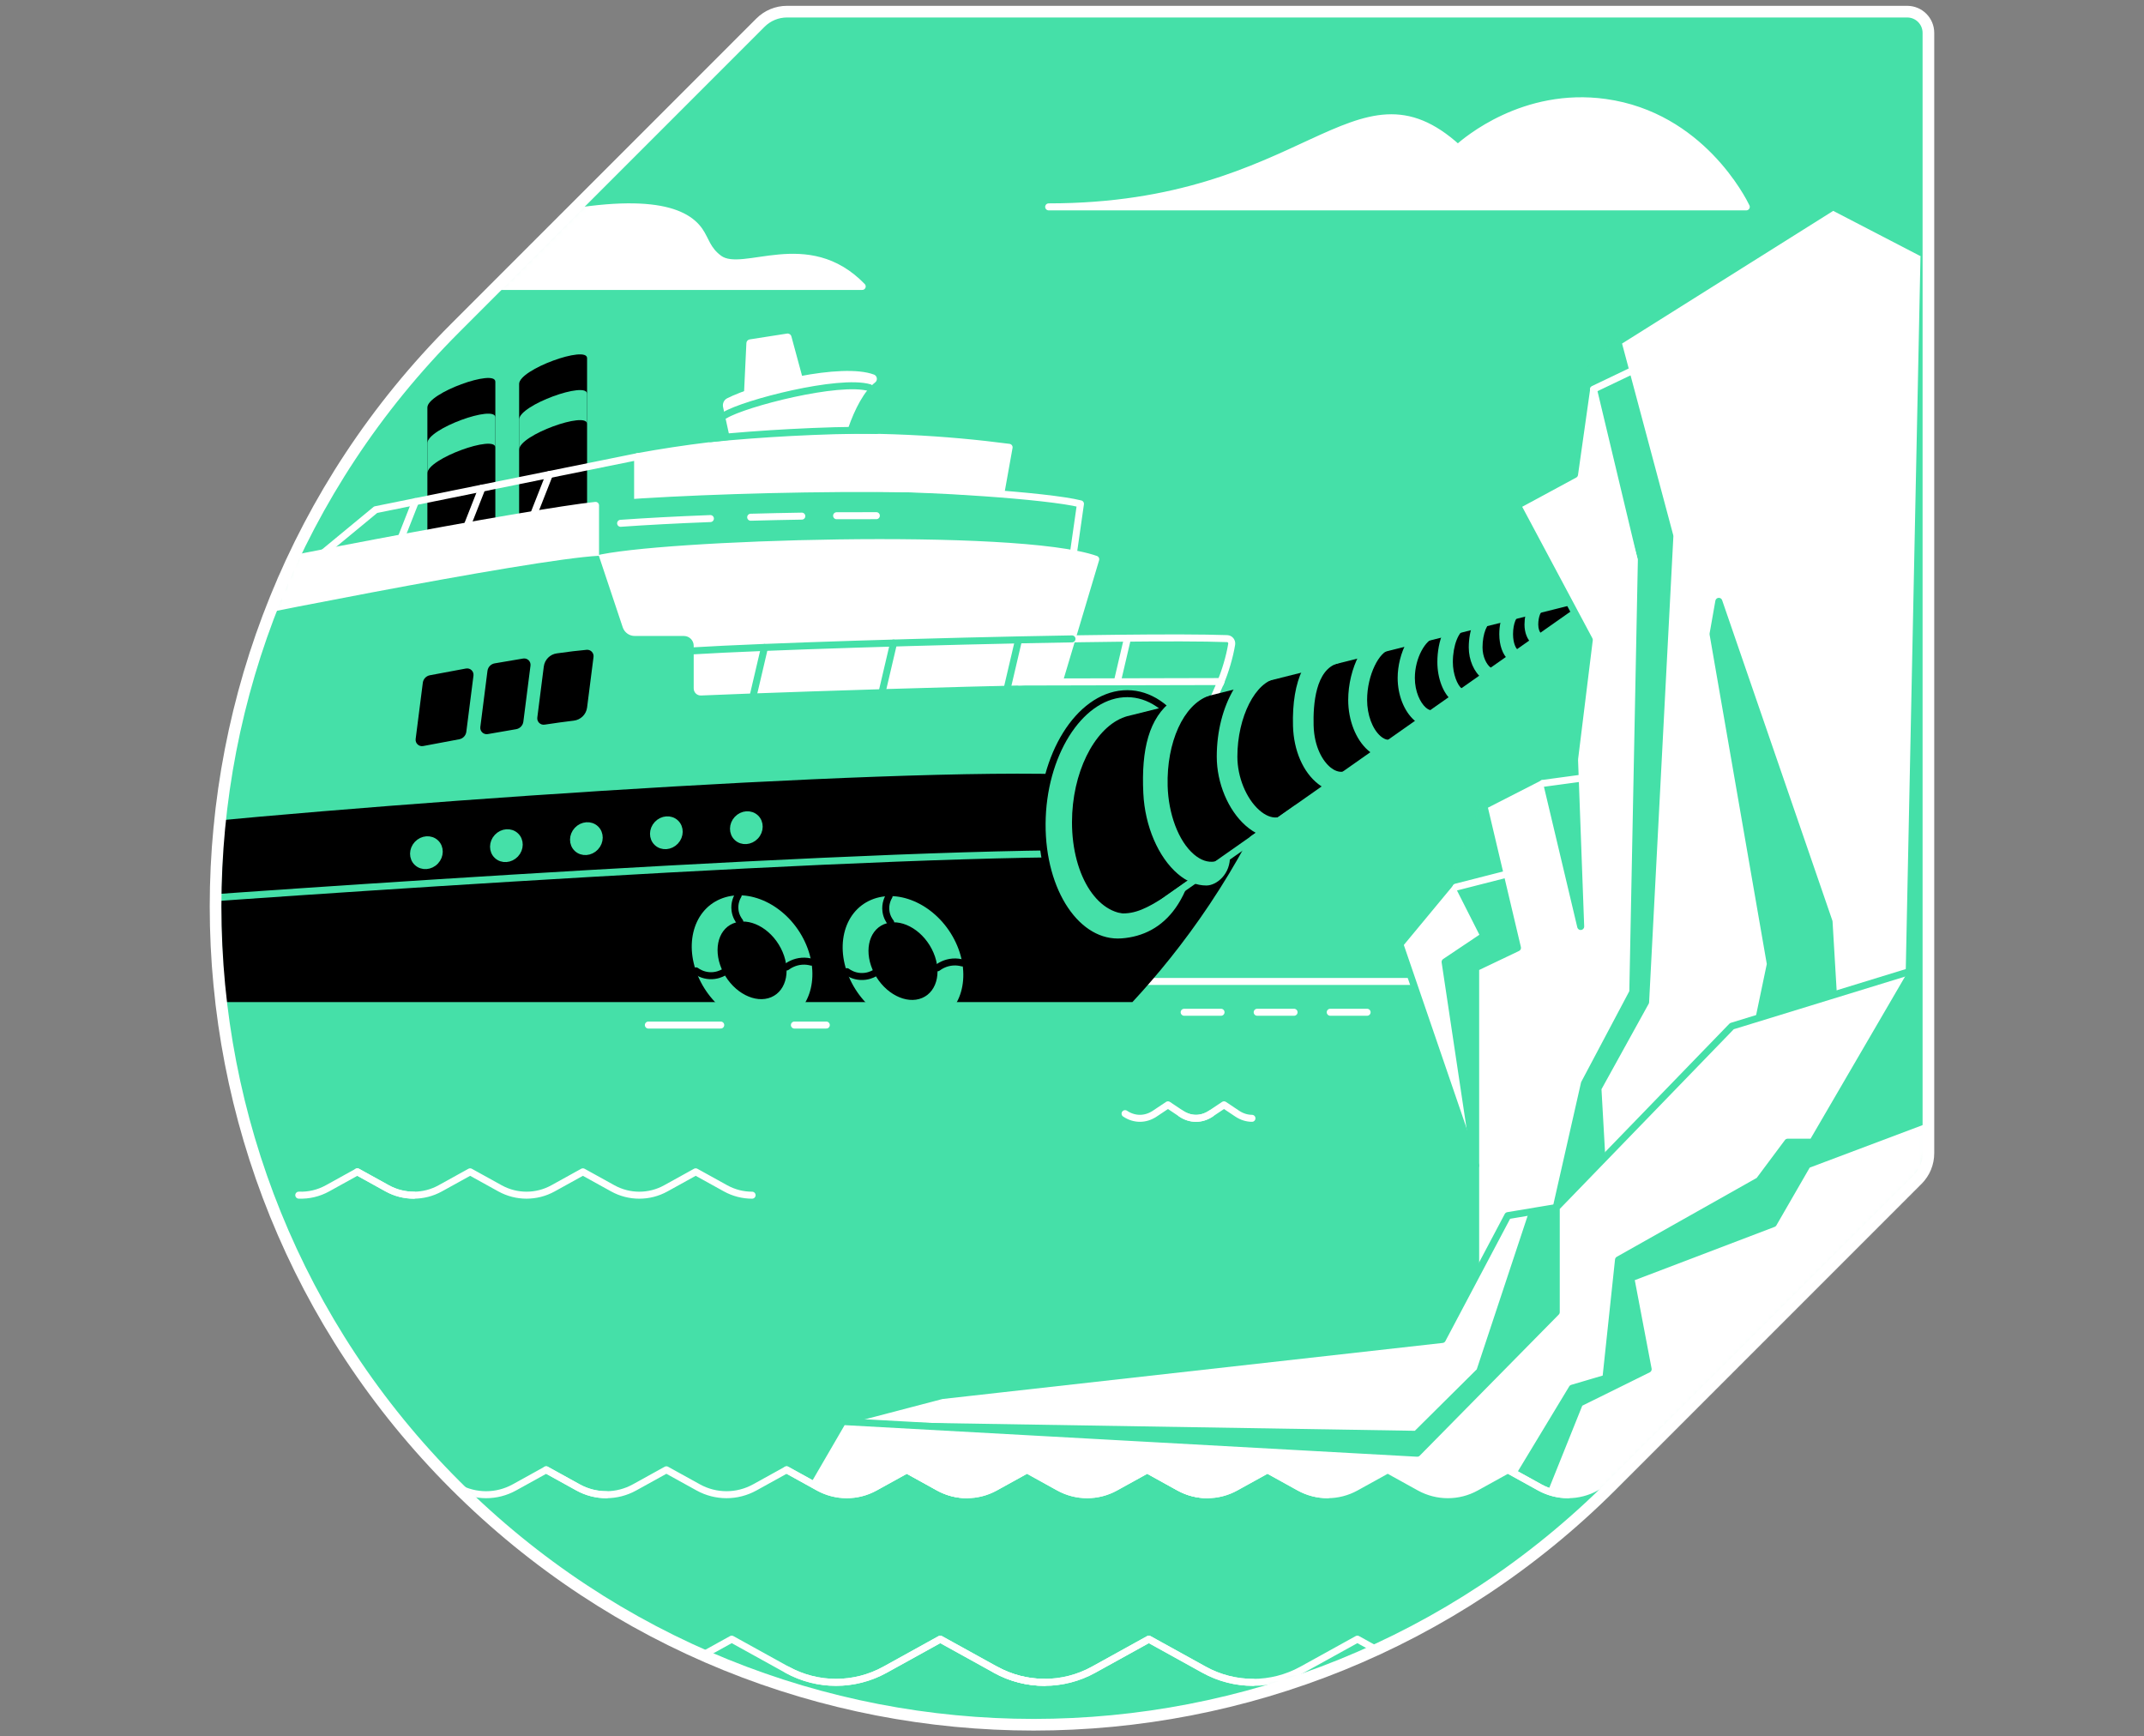 <svg width="368" height="298" viewBox="0 0 368 298" fill="none" xmlns="http://www.w3.org/2000/svg">
<rect x="0" y="0" width="368" height="298" fill="#808080" stroke="none"/>
<path d="M135.08 2C133.375 2 131.736 2.678 130.529 3.885L78.129 56.292C23.29 111.128 23.29 200.035 78.129 254.871C132.965 309.71 221.869 309.71 276.705 254.871L329.115 202.46C330.322 201.257 330.996 199.618 330.996 197.916V5.64C330.996 3.628 329.365 2 327.356 2H135.08Z" fill="#45E0A8"/>
<mask id="mask0_7376_4952" style="mask-type:luminance" maskUnits="userSpaceOnUse" x="37" y="2" width="294" height="294">
<path d="M135.08 2C133.375 2 131.736 2.678 130.529 3.885L78.129 56.292C23.29 111.128 23.29 200.035 78.129 254.871C132.965 309.71 221.869 309.71 276.705 254.871L329.115 202.46C330.322 201.257 330.996 199.618 330.996 197.916V5.64C330.996 3.628 329.365 2 327.356 2H135.08Z" fill="white"/>
</mask>
<g mask="url(#mask0_7376_4952)">
<path d="M135.08 2C133.375 2 131.736 2.678 130.529 3.885L78.129 56.292C23.29 111.128 23.29 200.035 78.129 254.871C132.965 309.71 221.869 309.71 276.705 254.871L329.115 202.46C330.322 201.257 330.996 199.618 330.996 197.916V5.64C330.996 3.628 329.365 2 327.356 2H135.08Z" stroke="white" stroke-width="1.2" stroke-linecap="round" stroke-linejoin="round"/>
<path d="M248.911 168.438H183.998" stroke="white" stroke-width="1.2" stroke-linecap="round" stroke-linejoin="round"/>
<path d="M109.475 78.359V88.125L170.829 90.021L173.205 76.77C162.616 75.379 149.98 74.553 135.776 75.287C126.087 75.789 117.271 76.936 109.475 78.363V78.359Z" fill="white" stroke="white" stroke-width="1.2" stroke-linecap="round" stroke-linejoin="round"/>
<path d="M126.741 81.876L124.11 69.864C123.98 69.26 124.258 68.635 124.809 68.356C129.844 65.779 144.479 62.206 150.008 64.285C150.569 64.497 150.69 65.263 150.213 65.631C146.491 68.501 143.66 78.115 143.942 82.497C138.208 82.292 132.474 82.084 126.741 81.879V81.876Z" fill="white"/>
<path d="M124.414 71.266C127.747 69.214 144.013 65.006 149.252 66.531" stroke="#45E0A8" stroke-width="1.2" stroke-linecap="round" stroke-linejoin="round"/>
<path d="M137.908 65.387L135.836 57.74C135.748 57.408 135.419 57.196 135.08 57.249L128.679 58.248C128.361 58.297 128.125 58.562 128.111 58.883L127.683 67.912L137.905 65.387H137.908Z" fill="white"/>
<path d="M89.103 89.075H100.768V61.465C100.768 59.208 89.103 63.385 89.103 65.888V89.075Z" fill="black"/>
<path d="M89.103 72.014V77.173C89.103 74.669 100.768 70.492 100.768 72.749V67.59C100.768 65.334 89.103 69.511 89.103 72.014Z" fill="#45E0A8"/>
<path d="M73.356 93.124H85.021V65.514C85.021 63.258 73.356 67.435 73.356 69.938V93.124Z" fill="black"/>
<path d="M73.356 76.064V81.222C73.356 78.719 85.021 74.542 85.021 76.798V71.64C85.021 69.384 73.356 73.561 73.356 76.064Z" fill="#45E0A8"/>
<path d="M52.916 97.016L64.483 87.472L71.732 86.003L109.475 78.359V88.125L52.916 97.016Z" stroke="white" stroke-width="1.2" stroke-linecap="round" stroke-linejoin="round"/>
<path d="M67.933 94.657L71.305 86.088" stroke="white" stroke-width="1.2" stroke-linecap="round" stroke-linejoin="round"/>
<path d="M79.189 92.761L82.723 83.779" stroke="white" stroke-width="1.2" stroke-linecap="round" stroke-linejoin="round"/>
<path d="M90.522 91.034L94.3 81.434" stroke="white" stroke-width="1.2" stroke-linecap="round" stroke-linejoin="round"/>
<path d="M102.22 86.73L99.639 88.743V94.279L101.651 95.981L184.178 95.388L185.269 87.175C169.183 83.779 119.979 85.043 102.22 86.734V86.73Z" fill="#45E0A8" stroke="#45E0A8" stroke-width="1.2" stroke-linecap="round" stroke-linejoin="round"/>
<path d="M121.935 88.997C116.12 89.219 110.828 89.502 106.524 89.809" stroke="white" stroke-width="1.2" stroke-linecap="round" stroke-linejoin="round"/>
<path d="M137.626 88.577C134.656 88.623 131.715 88.69 128.848 88.768" stroke="white" stroke-width="1.2" stroke-linecap="round" stroke-linejoin="round"/>
<path d="M150.418 88.499C148.161 88.489 145.881 88.492 143.596 88.51" stroke="white" stroke-width="1.2" stroke-linecap="round" stroke-linejoin="round"/>
<path d="M184.178 95.388L185.453 86.469C179.712 85.036 159.17 83.743 148.899 83.743" stroke="white" stroke-width="1.2" stroke-linecap="round" stroke-linejoin="round"/>
<path d="M101.019 99.815L102.22 95.981V86.734C92.213 87.74 39.126 97.552 22.644 101.955C22.782 104.931 22.919 107.911 23.054 110.888L101.019 99.815Z" fill="white" stroke="white" stroke-width="1.2" stroke-linecap="round" stroke-linejoin="round"/>
<path d="M97.873 104.973L102.216 95.981C112.568 93.262 174.522 91.214 188.076 95.981C185.937 103.148 183.797 110.312 181.657 117.479L170.084 122.461L120.014 123.34L97.873 104.973Z" fill="white" stroke="white" stroke-width="1.2" stroke-linecap="round" stroke-linejoin="round"/>
<path d="M119.068 111.693C135.906 110.655 194.559 109.02 210.627 109.599C211.128 109.617 211.488 110.075 211.407 110.57C211.04 112.794 210.323 115.132 209.458 117.282" stroke="white" stroke-width="1.2" stroke-linecap="round" stroke-linejoin="round"/>
<path d="M193.499 109.645L191.709 117.292" stroke="white" stroke-width="1.2" stroke-linecap="round" stroke-linejoin="round"/>
<path d="M174.829 109.818L172.919 117.97" stroke="white" stroke-width="1.2" stroke-linecap="round" stroke-linejoin="round"/>
<path d="M153.376 110.358L151.431 118.652" stroke="white" stroke-width="1.2" stroke-linecap="round" stroke-linejoin="round"/>
<path d="M131.221 111.114L129.297 119.33" stroke="white" stroke-width="1.2" stroke-linecap="round" stroke-linejoin="round"/>
<path d="M119.068 111.693C130.377 110.997 160.536 110.03 183.998 109.645" stroke="#45E0A8" stroke-width="1.2" stroke-linecap="round" stroke-linejoin="round"/>
<path d="M174.829 109.818L172.919 117.97" stroke="#45E0A8" stroke-width="1.2" stroke-linecap="round" stroke-linejoin="round"/>
<path d="M153.376 110.358L151.431 118.652" stroke="#45E0A8" stroke-width="1.2" stroke-linecap="round" stroke-linejoin="round"/>
<path d="M131.221 111.114L129.297 119.33" stroke="#45E0A8" stroke-width="1.2" stroke-linecap="round" stroke-linejoin="round"/>
<path d="M209.455 117.282C195.671 116.763 136.563 118.655 120.332 119.361C119.64 119.393 119.068 118.839 119.068 118.147V110.831C119.068 109.903 118.316 109.147 117.384 109.147H108.953C108.017 109.147 107.184 108.547 106.887 107.661L102.788 95.384C91.062 95.977 36.883 106.813 23.001 109.814C21.535 120.855 20.293 131.677 18.827 142.717L35.722 146.488L196.903 139.73C199.509 136.012 202.196 131.754 204.784 126.935C206.588 123.577 208.131 120.339 209.455 117.275V117.282Z" fill="#45E0A8"/>
<path d="M196.907 139.737C199.661 135.811 202.499 131.288 205.207 126.151C206.884 122.97 208.332 119.895 209.582 116.968C197.998 116.996 186.413 117.024 174.829 117.049" stroke="white" stroke-width="1.2" stroke-linecap="round" stroke-linejoin="round"/>
<path d="M79.987 114.729C77.978 115.096 75.901 115.485 73.787 115.887C73.144 116.011 72.653 116.53 72.572 117.179L71.343 126.825C71.248 127.563 71.905 128.178 72.636 128.036C74.74 127.634 76.809 127.246 78.821 126.875C79.468 126.755 79.958 126.236 80.04 125.586L81.268 115.947C81.36 115.213 80.717 114.598 79.99 114.733L79.987 114.729Z" fill="black"/>
<path d="M89.799 113.017C88.249 113.271 86.61 113.55 84.905 113.846C84.255 113.959 83.754 114.485 83.669 115.142L82.444 124.77C82.352 125.501 82.995 126.112 83.719 125.985C85.406 125.685 87.034 125.406 88.584 125.145C89.241 125.035 89.746 124.509 89.83 123.849L91.055 114.235C91.147 113.507 90.519 112.9 89.795 113.017H89.799Z" fill="black"/>
<path d="M93.34 114.379L92.224 123.146C92.132 123.866 92.757 124.474 93.478 124.364C95.338 124.082 97.022 123.849 98.491 123.676C99.678 123.535 100.617 122.61 100.769 121.423L101.874 112.748C101.962 112.056 101.393 111.46 100.698 111.52C99.286 111.643 97.552 111.851 95.564 112.134C94.403 112.296 93.488 113.218 93.34 114.383V114.379Z" fill="black"/>
<path d="M185.569 132.972C152.123 131.525 54.975 138.533 18.831 142.721C21.355 152.472 23.88 162.224 26.408 171.976H194.372C198.552 167.474 203.124 161.931 207.58 155.265C212.41 148.041 215.997 141.16 218.674 135.147C218.981 134.455 218.486 133.675 217.731 133.661C207.012 133.431 196.296 133.202 185.577 132.972H185.569Z" fill="black"/>
<path d="M24.928 154.923C59.477 152.381 171.189 144.768 200.215 146.852" stroke="#45E0A8" stroke-width="1.2" stroke-linecap="round" stroke-linejoin="round"/>
<path d="M74.736 147.786C75.605 146.858 75.617 145.458 74.763 144.658C73.908 143.859 72.512 143.963 71.643 144.891C70.774 145.819 70.762 147.22 71.616 148.019C72.47 148.819 73.867 148.715 74.736 147.786Z" fill="#45E0A8" stroke="#45E0A8" stroke-width="1.2" stroke-linecap="round" stroke-linejoin="round"/>
<path d="M115.921 144.367C116.79 143.439 116.802 142.038 115.948 141.239C115.093 140.439 113.697 140.544 112.828 141.472C111.959 142.4 111.947 143.801 112.801 144.6C113.655 145.4 115.052 145.295 115.921 144.367Z" fill="#45E0A8" stroke="#45E0A8" stroke-width="1.2" stroke-linecap="round" stroke-linejoin="round"/>
<path d="M102.193 145.377C103.061 144.448 103.073 143.048 102.219 142.248C101.365 141.449 99.968 141.553 99.1 142.481C98.231 143.409 98.219 144.81 99.073 145.609C99.927 146.409 101.324 146.305 102.193 145.377Z" fill="#45E0A8" stroke="#45E0A8" stroke-width="1.2" stroke-linecap="round" stroke-linejoin="round"/>
<path d="M88.464 146.581C89.332 145.653 89.344 144.252 88.49 143.453C87.636 142.653 86.239 142.757 85.371 143.685C84.502 144.614 84.49 146.014 85.344 146.814C86.198 147.613 87.595 147.509 88.464 146.581Z" fill="#45E0A8" stroke="#45E0A8" stroke-width="1.2" stroke-linecap="round" stroke-linejoin="round"/>
<path d="M129.65 143.497C130.519 142.569 130.531 141.168 129.677 140.369C128.823 139.569 127.426 139.673 126.557 140.601C125.688 141.53 125.676 142.93 126.53 143.73C127.384 144.529 128.781 144.425 129.65 143.497Z" fill="#45E0A8" stroke="#45E0A8" stroke-width="1.2" stroke-linecap="round" stroke-linejoin="round"/>
<path d="M121.935 75.284C125.699 74.867 131.507 74.447 135.666 74.232C140.75 73.967 145.884 73.787 150.418 73.871" stroke="#45E0A8" stroke-width="1.2" stroke-linecap="round" stroke-linejoin="round"/>
<path d="M80.957 49.16H147.992C138.6 39.461 127.556 47.409 123.429 44.383C121.36 42.865 121.134 41.156 120.057 39.606C117.49 35.913 110.217 33.339 89.707 38.059C86.79 41.76 83.877 45.46 80.961 49.16H80.957Z" fill="white" stroke="white" stroke-width="1.2" stroke-linecap="round" stroke-linejoin="round"/>
<path d="M299.735 35.5C299.185 34.352 291.933 19.855 275.546 17.581C261.544 15.636 251.661 24.113 250.224 25.388C232.641 9.415 224.337 35.503 179.994 35.503H299.735V35.5Z" fill="white" stroke="white" stroke-width="1.2" stroke-linecap="round" stroke-linejoin="round"/>
<path d="M137.88 161.077C134.861 155.269 128.474 152.236 123.619 154.301C118.765 156.367 117.275 162.747 120.293 168.551C123.312 174.359 129.699 177.392 134.554 175.327C139.409 173.261 140.899 166.881 137.88 161.077ZM132.376 171.136C129.653 172.294 125.974 170.401 124.16 166.909C122.345 163.418 123.079 159.65 125.801 158.492C128.523 157.334 132.202 159.227 134.017 162.718C135.832 166.21 135.098 169.978 132.376 171.136Z" fill="#45E0A8"/>
<path d="M139.264 165.123C138.868 165.017 138.307 164.915 137.643 164.964C136.347 165.056 135.426 165.649 135.016 165.953" stroke="black" stroke-width="1.2" stroke-linecap="round" stroke-linejoin="round"/>
<path d="M126.984 158.182C126.747 157.882 126.295 157.218 126.165 156.261C125.985 154.951 126.521 153.959 126.705 153.652" stroke="black" stroke-width="1.2" stroke-linecap="round" stroke-linejoin="round"/>
<path d="M119.46 166.617C119.778 166.846 120.611 167.386 121.811 167.446C122.959 167.506 123.813 167.097 124.159 166.906" stroke="black" stroke-width="1.2" stroke-linecap="round" stroke-linejoin="round"/>
<path d="M163.785 161.211C160.766 155.403 154.379 152.37 149.524 154.435C144.669 156.501 143.179 162.881 146.198 168.685C149.217 174.494 155.604 177.526 160.459 175.461C165.314 173.395 166.804 167.015 163.785 161.211ZM158.28 171.27C155.558 172.428 151.879 170.536 150.064 167.044C148.25 163.552 148.984 159.785 151.706 158.626C154.428 157.468 158.107 159.361 159.922 162.853C161.737 166.345 161.003 170.112 158.28 171.27Z" fill="#45E0A8"/>
<path d="M165.169 165.261C164.773 165.155 164.212 165.052 163.548 165.102C162.252 165.194 161.331 165.787 160.921 166.091" stroke="black" stroke-width="1.2" stroke-linecap="round" stroke-linejoin="round"/>
<path d="M152.885 158.319C152.649 158.019 152.197 157.356 152.066 156.399C151.886 155.089 152.423 154.097 152.607 153.79" stroke="black" stroke-width="1.2" stroke-linecap="round" stroke-linejoin="round"/>
<path d="M145.365 166.754C145.683 166.984 146.516 167.524 147.716 167.584C148.864 167.644 149.718 167.235 150.064 167.044" stroke="black" stroke-width="1.2" stroke-linecap="round" stroke-linejoin="round"/>
<path d="M203.251 173.724H209.582" stroke="white" stroke-width="1.2" stroke-linecap="round" stroke-linejoin="round"/>
<path d="M215.785 173.724H222.116" stroke="white" stroke-width="1.2" stroke-linecap="round" stroke-linejoin="round"/>
<path d="M228.323 173.724H234.654" stroke="white" stroke-width="1.2" stroke-linecap="round" stroke-linejoin="round"/>
<path d="M111.283 175.92H123.708" stroke="white" stroke-width="1.2" stroke-linecap="round" stroke-linejoin="round"/>
<path d="M136.351 175.92H141.827" stroke="white" stroke-width="1.2" stroke-linecap="round" stroke-linejoin="round"/>
<path d="M178.868 141.379C178.801 153.136 184.927 162.21 192.553 161.645C200.179 161.08 206.273 154.919 206.482 139.338C206.641 127.581 200.423 118.507 192.797 119.072C185.17 119.637 178.935 129.621 178.868 141.379Z" fill="#45E0A8" stroke="black" stroke-width="1.2" stroke-linecap="round" stroke-linejoin="round"/>
<path d="M270.074 104.603C270.462 104.331 270.183 103.727 269.724 103.84C269.724 103.84 194.604 122.641 194.439 122.677C193.739 122.828 193.21 122.966 192.624 123.21C187.723 125.247 183.998 132.707 183.998 141.11C183.998 150.52 188.669 157.542 194.431 156.79C195.943 156.593 197.376 155.879 198.672 154.767L270.074 104.599V104.603Z" fill="black"/>
<path d="M192.239 157.338C195.042 157.546 197.376 156.208 199.848 154.679L222.504 138.787" stroke="#45E0A8" stroke-width="1.2" stroke-linecap="round" stroke-linejoin="round"/>
<path d="M207.086 151.971C205.387 151.971 203.707 151.3 202.181 149.997C198.81 147.123 196.515 141.785 196.243 136.157C195.872 128.58 197.221 123.167 201.26 120.202C202.655 119.178 208.244 119.149 207.474 119.418C203.124 120.94 200.218 127.415 200.416 134.875C200.543 139.607 202.231 144.334 204.932 146.633C206.108 147.635 207.304 148.045 208.491 147.854C209.296 147.724 211.061 145.969 211.104 146.781C211.273 150.054 208.766 151.968 207.089 151.968L207.086 151.971Z" fill="#45E0A8"/>
<path d="M218.889 143.84C217.148 143.84 215.404 143.105 213.801 141.69C210.793 139.027 208.847 134.381 208.847 129.855C208.847 121.056 213.215 113.613 218.786 112.911C219.757 112.787 220.64 113.476 220.764 114.446C220.887 115.417 220.199 116.304 219.228 116.424C215.52 116.89 212.385 123.04 212.385 129.855C212.385 133.357 213.896 137.047 216.145 139.038C217.18 139.952 218.267 140.397 219.207 140.281C220.178 140.161 221.06 140.853 221.18 141.824C221.3 142.795 220.608 143.677 219.637 143.797C219.387 143.829 219.136 143.843 218.885 143.843L218.889 143.84Z" fill="#45E0A8"/>
<path d="M230.222 136.002C228.856 136.002 227.483 135.504 226.261 134.551C223.666 132.527 222.049 128.806 221.932 124.594C221.713 116.671 224.15 111.629 228.792 110.397C229.735 110.146 230.706 110.708 230.957 111.654C231.207 112.6 230.646 113.567 229.7 113.818C225.791 114.856 225.371 120.954 225.47 124.495C225.572 128.227 227.069 130.695 228.436 131.758C228.958 132.167 229.77 132.609 230.671 132.411C231.628 132.203 232.57 132.799 232.782 133.756C232.994 134.709 232.394 135.656 231.437 135.868C231.034 135.956 230.628 136.002 230.219 136.002H230.222Z" fill="#45E0A8"/>
<path d="M238.329 130.208C237.093 130.208 235.889 129.717 234.809 128.771C232.712 126.928 231.409 123.616 231.409 120.128C231.409 114.849 234.11 108.847 238.128 108.321C239.017 108.208 239.829 108.833 239.946 109.719C240.062 110.609 239.434 111.421 238.548 111.537C236.797 111.767 234.653 115.774 234.653 120.124C234.653 122.67 235.554 125.102 236.948 126.328C237.323 126.656 237.895 127.03 238.516 126.945C239.406 126.832 240.218 127.457 240.334 128.344C240.451 129.233 239.822 130.045 238.936 130.162C238.731 130.19 238.53 130.201 238.329 130.201V130.208Z" fill="#45E0A8"/>
<path d="M245.726 124.848C244.691 124.848 243.682 124.435 242.774 123.64C240.998 122.076 239.897 119.283 239.897 116.353C239.897 112.215 242.128 107.275 245.729 106.509C246.524 106.343 247.311 106.848 247.481 107.646C247.65 108.444 247.142 109.228 246.344 109.397C244.727 109.74 242.848 112.858 242.848 116.357C242.848 118.719 243.791 120.608 244.723 121.43C244.998 121.674 245.419 121.953 245.849 121.896C246.661 121.794 247.396 122.366 247.498 123.174C247.601 123.983 247.029 124.721 246.22 124.823C246.054 124.844 245.888 124.855 245.722 124.855L245.726 124.848Z" fill="#45E0A8"/>
<path d="M251.128 120.936C250.489 120.936 249.85 120.714 249.281 120.279C247.745 119.111 246.711 116.438 246.711 113.627C246.711 110.086 248.01 106.153 250.913 105.344C251.615 105.147 252.35 105.56 252.547 106.266C252.745 106.972 252.332 107.703 251.626 107.901C250.362 108.254 249.37 110.768 249.37 113.624C249.37 115.711 250.16 117.603 250.891 118.161C251.071 118.295 251.142 118.277 251.167 118.27C251.873 118.076 252.604 118.489 252.801 119.195C252.999 119.902 252.583 120.632 251.876 120.83C251.629 120.901 251.379 120.933 251.128 120.933V120.936Z" fill="#45E0A8"/>
<path d="M256.378 117.137C255.693 117.137 255.005 116.89 254.387 116.413C252.999 115.343 252.102 113.26 252.102 111.103C252.102 108.285 253.073 104.804 255.813 104.271C256.452 104.147 257.074 104.564 257.197 105.203C257.321 105.842 256.904 106.464 256.265 106.587C255.255 106.785 254.464 108.769 254.464 111.103C254.464 112.745 255.17 114.04 255.827 114.545C256.081 114.74 256.311 114.814 256.509 114.761C257.137 114.595 257.783 114.969 257.953 115.601C258.119 116.23 257.744 116.876 257.112 117.045C256.869 117.109 256.625 117.14 256.378 117.14V117.137Z" fill="#45E0A8"/>
<path d="M260.488 113.836C259.923 113.836 259.369 113.624 258.903 113.221C257.925 112.385 257.342 110.743 257.342 108.833C257.342 105.892 258.528 103.692 260.364 103.222C261 103.063 261.639 103.441 261.801 104.073C261.964 104.705 261.582 105.348 260.95 105.51C260.336 105.666 259.701 106.954 259.701 108.836C259.701 110.496 260.276 111.399 260.506 111.481C261.148 111.382 261.738 111.823 261.837 112.466C261.936 113.108 261.48 113.712 260.834 113.811C260.717 113.829 260.601 113.839 260.484 113.839L260.488 113.836Z" fill="#45E0A8"/>
<path d="M264.598 111.11C264.001 111.11 263.418 110.884 262.938 110.46C262.13 109.747 261.667 108.55 261.667 107.184C261.667 105.005 262.571 102.682 264.591 102.407C265.237 102.318 265.83 102.77 265.918 103.417C266.006 104.063 265.554 104.656 264.908 104.744C264.492 104.801 264.029 105.856 264.029 107.184C264.029 107.936 264.266 108.483 264.502 108.691C264.52 108.706 264.569 108.762 264.605 108.748C265.251 108.667 265.84 109.126 265.922 109.772C266.003 110.418 265.544 111.008 264.898 111.089C264.799 111.103 264.7 111.106 264.601 111.106L264.598 111.11Z" fill="#45E0A8"/>
<path d="M135.094 286.555C140.327 289.45 146.682 289.447 151.915 286.555L161.395 281.312L170.882 286.559C176.114 289.45 182.466 289.45 187.699 286.559L197.189 281.312L206.683 286.559C209.299 288.006 212.195 288.727 215.09 288.727" stroke="white" stroke-width="1.2" stroke-linecap="round" stroke-linejoin="round"/>
<path d="M170.885 286.555C176.118 289.45 182.473 289.447 187.706 286.555L197.186 281.312L206.673 286.559C211.905 289.45 218.257 289.45 223.489 286.559L232.98 281.312L242.474 286.559C245.09 288.006 247.986 288.727 250.881 288.727" stroke="white" stroke-width="1.2" stroke-linecap="round" stroke-linejoin="round"/>
<path d="M99.293 286.555C104.525 289.45 110.88 289.447 116.113 286.555L125.593 281.312L135.08 286.559C140.313 289.45 146.664 289.45 151.897 286.559L161.387 281.312L170.882 286.559C173.498 288.006 176.393 288.727 179.288 288.727" stroke="white" stroke-width="1.2" stroke-linecap="round" stroke-linejoin="round"/>
<path d="M61.334 201.108L66.464 203.944C69.296 205.508 72.731 205.508 75.563 203.944L80.693 201.108L85.823 203.944C88.654 205.508 92.09 205.508 94.921 203.944L100.048 201.108L105.182 203.947C108.013 205.511 111.449 205.511 114.277 203.947L119.411 201.108L124.544 203.947C125.96 204.727 127.524 205.119 129.092 205.119" stroke="white" stroke-width="1.2" stroke-linecap="round" stroke-linejoin="round"/>
<path d="M51.282 205.112C52.973 205.179 54.675 204.791 56.204 203.947L61.337 201.108L66.471 203.947C67.887 204.727 69.451 205.119 71.019 205.119" stroke="white" stroke-width="1.2" stroke-linecap="round" stroke-linejoin="round"/>
<path d="M193.108 191.123C194.703 192.193 196.606 192.193 198.206 191.123L200.473 189.609L202.739 191.123C204.335 192.193 206.238 192.193 207.834 191.123" stroke="white" stroke-width="1.2" stroke-linecap="round" stroke-linejoin="round"/>
<path d="M202.725 191.123C204.321 192.193 206.224 192.193 207.824 191.123L210.09 189.609L212.357 191.123C213.151 191.653 214.02 191.921 214.889 191.925" stroke="white" stroke-width="1.2" stroke-linecap="round" stroke-linejoin="round"/>
<path d="M285.118 57.157L277.718 58.689L272.775 63.661L270.257 81.434L260.463 86.73L272.789 109.818L270.257 130.338L254.701 138.297L249.68 150.707L240.278 162.051L253.285 200.024V225.333L313.632 224.047L319.804 146.495L285.118 57.157Z" fill="white" stroke="#45E0A8" stroke-width="1.2" stroke-linecap="round" stroke-linejoin="round"/>
<path d="M277.718 58.69L272.775 63.661L281.729 95.981L280.256 170.26L271.952 185.93L267.118 207.234L278.629 195.35L290.566 149.902L289.362 81.862L277.718 58.69Z" fill="#45E0A8" stroke="#45E0A8" stroke-width="1.2" stroke-linecap="round" stroke-linejoin="round"/>
<path d="M146.738 247.834L144.638 243.964L161.673 239.505L247.558 229.88L258.807 208.625L267.119 207.234L275.278 204.604L274.272 186.795L282.456 171.98L286.622 92.009L277.718 58.689L314.628 35.499L333.743 45.414L341.056 79.799L339.982 175.973L335.085 245.016L320.874 258.518L213.053 262.066L150.064 259.386L146.738 247.834Z" fill="white" stroke="#45E0A8" stroke-width="1.2" stroke-linecap="round" stroke-linejoin="round"/>
<path d="M295.022 103.201L313.943 158.182L315.129 178.144L300.42 181.94L303.866 165.451L294.03 108.815L295.022 103.201Z" fill="#45E0A8" stroke="#45E0A8" stroke-width="1.2" stroke-linecap="round" stroke-linejoin="round"/>
<path d="M136.178 258.518L144.638 243.964L243.261 249.402L267.119 225.188V207.234L297.26 176.111L347.658 160.625V246.93L297.26 262.741L137.138 258.518H136.178Z" fill="white" stroke="#45E0A8" stroke-width="1.2" stroke-linecap="round" stroke-linejoin="round"/>
<path d="M144.638 243.964L242.845 245.553L253.472 235.007L262.416 208.021L267.119 207.234V225.188L243.261 249.401L144.638 243.964Z" fill="#45E0A8"/>
<path d="M330.234 44.174L327.685 167.591L311.115 196.024H306.843L301.924 202.619L277.803 216.212L275.642 236.539L269.858 238.244L258.807 256.523L264.509 257.254L271.112 240.811L282.894 234.985L279.914 219.32L304.382 209.998L310.208 199.901L343.223 187.472L337.03 38.02L330.234 44.174Z" fill="#45E0A8" stroke="#45E0A8" stroke-width="1.2" stroke-linecap="round" stroke-linejoin="round"/>
<path d="M264.51 257.254L271.112 240.811L282.894 234.985L279.914 219.32L304.382 209.998L310.208 199.901L343.224 187.472V260.618" fill="white"/>
<path d="M264.51 257.254L271.112 240.811L282.894 234.985L279.914 219.32L304.382 209.998L310.208 199.901L343.224 187.472V260.618" stroke="#45E0A8" stroke-width="1.2" stroke-linecap="round" stroke-linejoin="round"/>
<path d="M326.188 255.273L320.715 252.247L315.242 255.273C312.224 256.94 308.562 256.94 305.547 255.273L300.074 252.247L294.609 255.269C291.59 256.94 287.929 256.94 284.91 255.269L279.441 252.247L273.972 255.269C272.281 256.205 270.385 256.615 268.513 256.502C267.055 256.41 265.615 256 264.298 255.273L258.825 252.247H258.814H258.804V252.258L253.352 255.273C250.334 256.94 246.672 256.94 243.657 255.273L238.184 252.247L232.719 255.269C229.7 256.94 226.039 256.94 223.02 255.269L217.551 252.247L212.082 255.269C210.2 256.311 208.064 256.703 205.991 256.442C204.748 256.286 203.527 255.894 202.393 255.269L196.921 252.244L191.455 255.269C188.436 256.936 184.775 256.936 181.76 255.269L176.287 252.244L170.822 255.266C167.803 256.936 164.142 256.936 161.123 255.266L155.654 252.244L150.185 255.266C147.166 256.936 143.504 256.936 140.486 255.266L135.017 252.244L133.05 260.65L134.204 264.054L309.943 266.525L331.039 256.519C329.369 256.519 327.699 256.103 326.191 255.269L326.188 255.273Z" fill="#45E0A8"/>
<path d="M135.016 252.247L140.486 255.269C143.504 256.939 147.166 256.939 150.184 255.269L155.654 252.247L161.123 255.269C164.141 256.939 167.803 256.936 170.822 255.269L176.287 252.247L181.76 255.273C184.779 256.939 188.44 256.939 191.455 255.273L196.928 252.247L202.4 255.273C203.908 256.106 205.578 256.523 207.248 256.523" stroke="white" stroke-width="1.2" stroke-linecap="round" stroke-linejoin="round"/>
<path d="M196.917 252.247L202.386 255.269C205.405 256.939 209.066 256.939 212.085 255.269L217.554 252.247L223.023 255.269C226.042 256.939 229.703 256.936 232.722 255.269L238.188 252.247L243.66 255.273C246.679 256.939 250.341 256.939 253.356 255.273L258.828 252.247L264.301 255.273C265.809 256.106 267.479 256.523 269.149 256.523" stroke="white" stroke-width="1.2" stroke-linecap="round" stroke-linejoin="round"/>
<path d="M258.807 252.247L264.276 255.269C267.295 256.939 270.956 256.939 273.975 255.269L279.444 252.247L284.913 255.269C287.932 256.939 291.594 256.936 294.612 255.269L300.078 252.247L305.551 255.273C308.569 256.939 312.231 256.939 315.246 255.273L320.719 252.247L326.191 255.273C327.699 256.106 329.369 256.523 331.039 256.523" stroke="white" stroke-width="1.2" stroke-linecap="round" stroke-linejoin="round"/>
<path d="M31.842 252.247L37.311 255.269C40.33 256.939 43.991 256.939 47.01 255.269L52.479 252.247L57.948 255.269C60.967 256.939 64.628 256.936 67.647 255.269L73.112 252.247L78.585 255.273C81.604 256.939 85.265 256.939 88.28 255.273L93.753 252.247L99.226 255.273C100.733 256.106 102.403 256.523 104.073 256.523" stroke="white" stroke-width="1.2" stroke-linecap="round" stroke-linejoin="round"/>
<path d="M93.742 252.247L99.211 255.269C102.23 256.939 105.892 256.939 108.91 255.269L114.379 252.247L119.848 255.269C122.867 256.939 126.529 256.936 129.547 255.269L135.013 252.247L140.486 255.273C143.504 256.939 147.166 256.939 150.181 255.273L155.654 252.247L161.126 255.273C162.634 256.106 164.304 256.523 165.974 256.523" stroke="white" stroke-width="1.2" stroke-linecap="round" stroke-linejoin="round"/>
<path d="M155.632 252.247L161.101 255.269C164.12 256.939 167.782 256.939 170.8 255.269L176.269 252.247L181.739 255.269C184.757 256.939 188.419 256.936 191.437 255.269L196.903 252.247L202.376 255.273C205.394 256.939 209.056 256.939 212.071 255.273L217.544 252.247L223.016 255.273C224.524 256.106 226.194 256.523 227.864 256.523" stroke="white" stroke-width="1.2" stroke-linecap="round" stroke-linejoin="round"/>
<path d="M271.313 159.004L270.257 130.338H264.509L271.313 159.004Z" fill="#45E0A8" stroke="#45E0A8" stroke-width="1.2" stroke-linecap="round" stroke-linejoin="round"/>
<path d="M249.68 150.707L254.701 160.625L248.039 165.088L253.285 200.024V166.091L260.463 162.666L254.701 138.297L249.68 150.707Z" fill="#45E0A8" stroke="#45E0A8" stroke-width="1.2" stroke-linecap="round" stroke-linejoin="round"/>
<path d="M249.91 152.246L259.492 149.8" stroke="white" stroke-width="1.2" stroke-linecap="round" stroke-linejoin="round"/>
<path d="M281.633 62.908L273.502 66.799L280.451 95.896" stroke="white" stroke-width="1.2" stroke-linecap="round" stroke-linejoin="round"/>
</g>
<path d="M264.813 134.445L275.599 132.986" stroke="white" stroke-width="1.2" stroke-linecap="round" stroke-linejoin="round"/>
<path d="M135.08 2C133.375 2 131.736 2.678 130.529 3.885L78.129 56.292C23.29 111.128 23.29 200.035 78.129 254.871C132.965 309.71 221.869 309.71 276.705 254.871L329.115 202.46C330.322 201.257 330.996 199.618 330.996 197.916V5.64C330.996 3.628 329.365 2 327.356 2H135.08Z" stroke="white" stroke-width="2" stroke-linecap="round" stroke-linejoin="round"/>
</svg>
